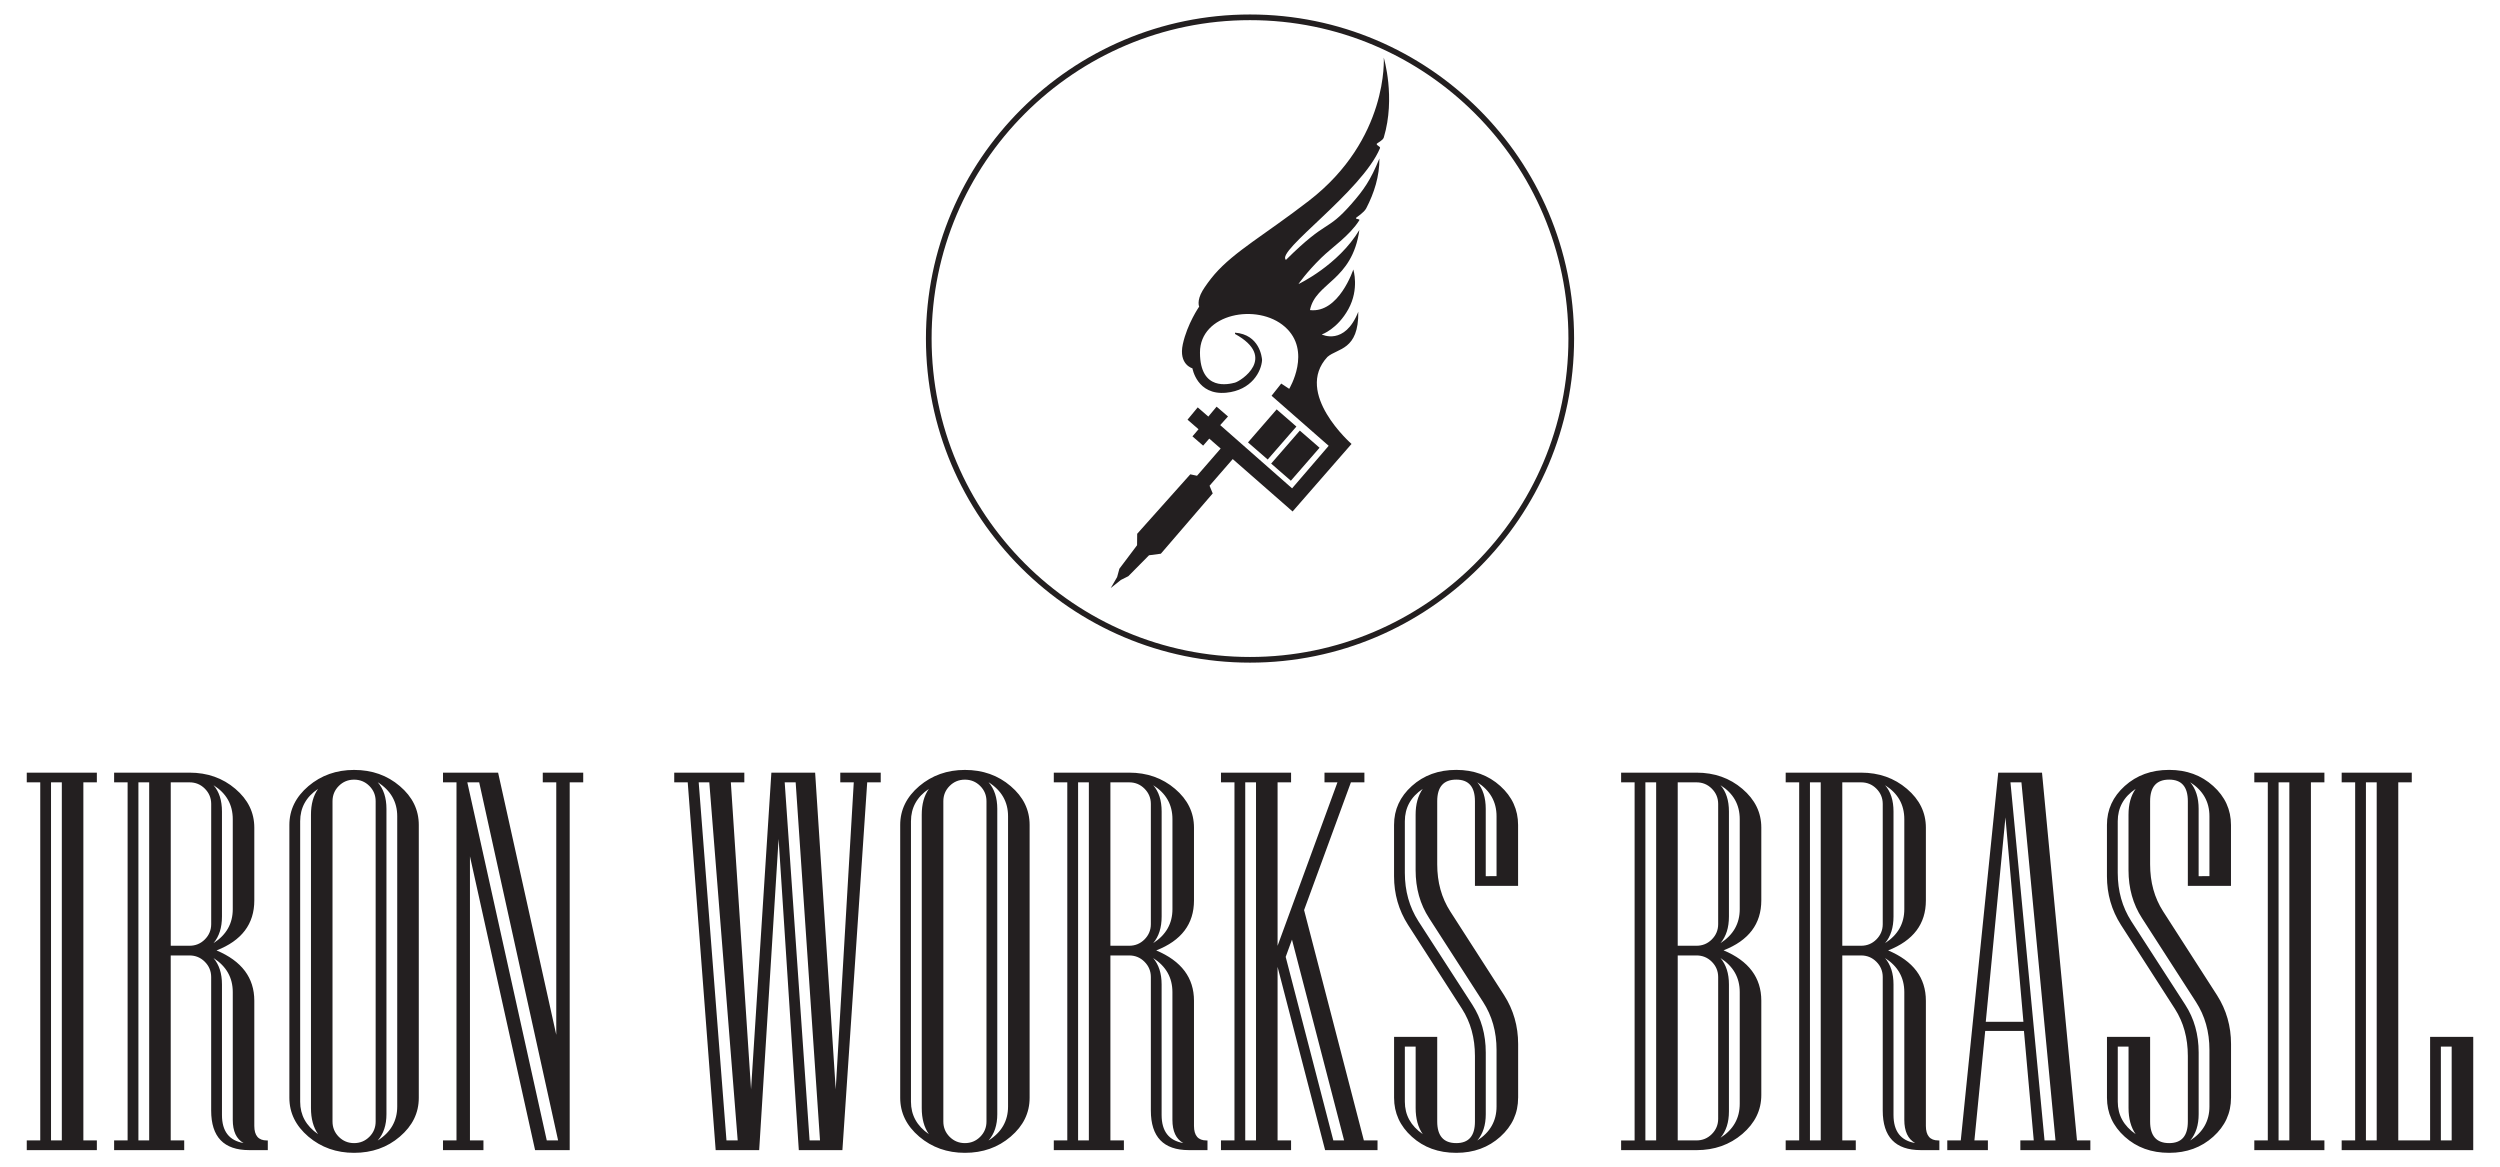 <?xml version="1.0" encoding="UTF-8"?> <!-- Generator: Adobe Illustrator 23.0.0, SVG Export Plug-In . SVG Version: 6.00 Build 0) --> <svg xmlns="http://www.w3.org/2000/svg" xmlns:xlink="http://www.w3.org/1999/xlink" id="Layer_1" x="0px" y="0px" viewBox="0 0 882 411.82" style="enable-background:new 0 0 882 411.82;" xml:space="preserve"> <style type="text/css"> .st0{fill:#231F20;} </style> <g> <rect x="449.49" y="155.96" transform="matrix(0.656 -0.754 0.754 0.656 36.003 400.158)" class="st0" width="15.43" height="9.22"></rect> <polygon class="st0" points="450.41,144.43 457.37,150.49 447.24,162.12 440.29,156.08 "></polygon> <path class="st0" d="M435.73,117.83c15.03,8.29,2,16.64-0.05,17.17c-2.05,0.53-12.31,3.19-12.33-10.62 c-0.03-13.81,20.31-17.6,29.95-9.09c9.65,8.5,1.53,21.89,1.53,21.89l-2.81-1.86l-3.41,4.3l20.15,17.66l-12.91,15.01l-25.36-22.31 l2.75-3.05l-4.02-3.46l-2.92,3.5l-3.74-3.25l-3.6,4.34l3.88,3.38l-2.14,2.51l3.77,3.27l2.16-2.48l4.02,3.51l-8.34,9.6l-2.37-0.51 l-18.74,20.98l-0.04,4.04l-6.24,8.29l-0.8,2.95l-2.25,3.87l3.59-2.87l2.62-1.32l7.3-7.38l4.17-0.55l18.3-21.27l-1.12-2.71 l8.18-9.41l21.12,18.49l20.79-23.83c0,0-20.42-17.86-8.5-30.7c3.63-3.16,11.05-2.27,10.89-15.94c-4.78,12.11-12.89,8.02-12.89,8.02 s5.49-1.85,9.4-8.96c3.91-7.11,1.73-13.96,1.73-13.96s-5.09,15.52-15.29,14.32c1.96-9.84,14.85-10.13,17.43-28.27 c-7.44,12.46-21.49,19.09-21.49,19.09s2.63-3.94,8.05-9.26c3.8-3.72,9.91-7.73,13.4-13.21c0.4-0.65-1.49-0.26-1.11-0.93 c0.05-0.08,2.79-1.83,3.56-3.31c2.82-5.42,4.71-11.38,4.66-17.6c-3.11,7.68-5.6,11.17-9.89,16.06 c-8.94,10.18-8.22,4.99-23.08,19.71c-3.82-2.97,26.83-24.13,33.18-39.42c0.25-0.61-1.37-0.92-1.15-1.54 c0.08-0.23,2.16-1.15,2.48-2.21c4.24-14.14-0.01-28.18-0.01-28.18s1.87,28.72-26.48,50.56c-15.55,11.99-26.14,17.76-33.2,25.87 c-1.59,1.84-3.39,4.32-4.27,5.82c-2.11,3.61-1.17,5.59-1.17,5.59s-4.2,6.05-5.77,13.26c-1.56,7.21,3.39,8.51,3.39,8.51 s1.6,9.59,11.89,8.61c9.02-0.86,12.46-7.55,12.68-11.55c-0.06-1-0.9-8.98-9.56-9.64L435.73,117.83z"></path> <path class="st0" d="M441,5.11c-63.04,0-114.33,51.29-114.33,114.34c0,63.04,51.29,114.33,114.33,114.33 c63.05,0,114.34-51.29,114.34-114.33C555.34,56.4,504.04,5.11,441,5.11z M441,231.78c-61.94,0-112.33-50.39-112.33-112.33 C328.66,57.5,379.06,7.11,441,7.11c61.94,0,112.34,50.4,112.34,112.34C553.34,181.39,502.94,231.78,441,231.78z"></path> <path class="st0" d="M864.95,402.34v-33.1h-3.81v33.1H864.95z M838.5,402.34V276.01h-3.8v126.33H838.5z M872.56,405.76h-46.42 v-3.42h4.76V276.01h-4.76v-3.42h24.73v3.42h-4.76v126.33h11.23v-36.53h15.22V405.76z M807.68,402.34V276.01h-3.8v126.33H807.68z M820.05,405.76h-24.73v-3.42h4.76V276.01h-4.76v-3.42h24.73v3.42h-4.76v126.33h4.76V405.76z M753.46,400.12 c-1.68-2.41-2.51-5.48-2.51-9.2v-21.69h-3.8v19.44C747.15,393.4,749.24,397.2,753.46,400.12z M779.49,390.38v-19.98 c0-6.41-1.59-12.02-4.76-16.93l-19.03-29.55c-3.17-4.88-4.76-10.53-4.76-16.9v-19.6c0-3.68,0.82-6.69,2.51-9.1 c-4.22,2.82-6.31,6.66-6.31,11.42v18.2c0,6.41,1.59,12.05,4.76,17.03l19.03,29.46c3.17,4.88,4.76,10.53,4.76,16.9v21.75 c0,3.84-0.98,6.91-2.98,9.29C777.24,399.45,779.49,395.46,779.49,390.38z M779.49,309.11v-21.15c0-5.07-2.25-9.07-6.79-11.99 c2,2.35,2.98,5.49,2.98,9.39v23.75H779.49z M787.1,387.31c0,5.39-2.09,9.96-6.28,13.73c-4.19,3.77-9.35,5.68-15.54,5.68 c-6.28,0-11.48-1.9-15.66-5.68c-4.19-3.77-6.28-8.37-6.28-13.76v-21.47h15.22v29.87c0,5.07,2.25,7.61,6.72,7.61 c4.41,0,6.59-2.54,6.59-7.61v-23.15c0-6.31-1.52-11.86-4.57-16.62l-19.06-29.65c-3.27-5.14-4.91-10.85-4.91-17.09v-18.14 c0-5.39,2.09-9.96,6.28-13.73c4.19-3.77,9.39-5.68,15.66-5.68c6.18,0,11.35,1.9,15.54,5.68c4.19,3.77,6.28,8.37,6.28,13.76v21.47 h-15.22v-29.87c0-5.07-2.19-7.61-6.59-7.61c-4.47,0-6.72,2.54-6.72,7.61v22.29c0,6.28,1.52,11.8,4.57,16.55l19.06,29.65 c3.27,5.14,4.92,10.88,4.92,17.19V387.31z M725.18,402.34l-12.02-126.33h-3.87l12.02,126.33H725.18z M713.86,360.48l-6.34-72.11 l-6.94,72.11H713.86z M737.48,405.76h-24.7v-3.42h4.73l-3.46-38.62h-13.67l-3.81,38.62h4.76v3.42H687v-3.42h4.76l13.22-129.75 h15.44l12.34,129.75h4.72V405.76z M675.65,403.26c-2.54-1.43-3.81-4.15-3.81-8.18v-45.06c0-5.11-2.25-9.1-6.79-12.02 c2,2.38,2.98,5.45,2.98,9.29v46.11C668.04,399.1,670.57,402.4,675.65,403.26z M642.35,402.34V276.01h-3.8v126.33H642.35z M664.23,326.05v-42.43c0-2.09-0.76-3.9-2.25-5.39c-1.49-1.49-3.3-2.22-5.39-2.22h-6.63v57.65h6.63c2.09,0,3.9-0.73,5.39-2.22 C663.47,329.95,664.23,328.14,664.23,326.05z M671.84,320.75v-31.74c0-5.14-2.25-9.13-6.79-11.99c2,2.28,2.98,5.39,2.98,9.29v37.04 c0,3.9-0.98,7.01-2.98,9.39C669.59,329.82,671.84,325.82,671.84,320.75z M684.21,405.76h-6.6c-8.91,0-13.38-4.66-13.38-13.95 v-47.12c0-2.09-0.76-3.9-2.25-5.39c-1.49-1.49-3.3-2.22-5.39-2.22h-6.63v65.26h4.76v3.42h-24.73v-3.42h4.76V276.01h-4.76v-3.42 h26.6c6.31,0,11.7,1.9,16.17,5.71c4.47,3.8,6.69,8.37,6.69,13.7v25.68c0,8.31-4.44,14.17-13.32,17.63 c8.88,3.74,13.32,9.64,13.32,17.76v44.17c0,3.39,1.46,5.11,4.38,5.11h0.38V405.76z M606.17,394.73v-50.04 c0-2.09-0.76-3.9-2.25-5.39c-1.49-1.49-3.3-2.22-5.39-2.22h-6.63v65.26h6.63c2.09,0,3.9-0.73,5.39-2.22 C605.41,398.63,606.17,396.82,606.17,394.73z M613.78,389.4v-39.38c0-5.11-2.25-9.1-6.79-12.02c2,2.38,2.98,5.45,2.98,9.29v44.8 c0,3.87-0.98,6.94-2.98,9.32C611.53,398.5,613.78,394.51,613.78,389.4z M584.29,402.34V276.01h-3.8v126.33H584.29z M606.17,326.05 v-42.43c0-2.09-0.76-3.9-2.25-5.39c-1.49-1.49-3.3-2.22-5.39-2.22h-6.63v57.65h6.63c2.09,0,3.9-0.73,5.39-2.22 C605.41,329.95,606.17,328.14,606.17,326.05z M613.78,320.75v-31.74c0-5.14-2.25-9.13-6.79-11.99c2,2.28,2.98,5.39,2.98,9.29v37.04 c0,3.9-0.98,7.01-2.98,9.39C611.53,329.82,613.78,325.82,613.78,320.75z M621.39,386.33c0,5.33-2.22,9.89-6.69,13.73 c-4.47,3.81-9.86,5.71-16.17,5.71h-26.6v-3.42h4.76V276.01h-4.76v-3.42h26.6c6.31,0,11.7,1.9,16.17,5.71 c4.47,3.8,6.69,8.37,6.69,13.67v25.68c0,8.31-4.44,14.17-13.32,17.63c8.88,3.71,13.32,9.64,13.32,17.76V386.33z M501.95,400.12 c-1.68-2.41-2.51-5.48-2.51-9.2v-21.69h-3.81v19.44C495.63,393.4,497.73,397.2,501.95,400.12z M527.98,390.38v-19.98 c0-6.41-1.59-12.02-4.76-16.93l-19.03-29.55c-3.17-4.88-4.76-10.53-4.76-16.9v-19.6c0-3.68,0.82-6.69,2.51-9.1 c-4.22,2.82-6.31,6.66-6.31,11.42v18.2c0,6.41,1.59,12.05,4.76,17.03l19.03,29.46c3.17,4.88,4.76,10.53,4.76,16.9v21.75 c0,3.84-0.98,6.91-2.98,9.29C525.73,399.45,527.98,395.46,527.98,390.38z M527.98,309.11v-21.15c0-5.07-2.25-9.07-6.79-11.99 c2,2.35,2.98,5.49,2.98,9.39v23.75H527.98z M535.59,387.31c0,5.39-2.09,9.96-6.28,13.73c-4.19,3.77-9.35,5.68-15.54,5.68 c-6.28,0-11.48-1.9-15.66-5.68c-4.19-3.77-6.28-8.37-6.28-13.76v-21.47h15.22v29.87c0,5.07,2.25,7.61,6.72,7.61 c4.41,0,6.59-2.54,6.59-7.61v-23.15c0-6.31-1.52-11.86-4.57-16.62l-19.06-29.65c-3.27-5.14-4.91-10.85-4.91-17.09v-18.14 c0-5.39,2.09-9.96,6.28-13.73c4.19-3.77,9.39-5.68,15.66-5.68c6.18,0,11.35,1.9,15.54,5.68c4.19,3.77,6.28,8.37,6.28,13.76v21.47 h-15.22v-29.87c0-5.07-2.19-7.61-6.59-7.61c-4.47,0-6.72,2.54-6.72,7.61v22.29c0,6.28,1.52,11.8,4.57,16.55l19.06,29.65 c3.27,5.14,4.92,10.88,4.92,17.19V387.31z M474.2,402.34l-18.39-70.84l-2.22,6.09l16.81,64.75H474.2z M443.12,402.34V276.01h-3.8 v126.33H443.12z M485.99,405.76h-18.49l-16.77-64.65v61.23h4.76v3.42h-24.73v-3.42h4.76V276.01h-4.76v-3.42h24.73v3.42h-4.76v57.68 l21.12-57.68h-4.57v-3.42h14.08v3.42h-4.76l-16.52,45.06l21.09,81.27h4.82V405.76z M417.44,403.26c-2.54-1.43-3.81-4.15-3.81-8.18 v-45.06c0-5.11-2.25-9.1-6.79-12.02c2,2.38,2.98,5.45,2.98,9.29v46.11C409.83,399.1,412.37,402.4,417.44,403.26z M384.15,402.34 V276.01h-3.8v126.33H384.15z M406.02,326.05v-42.43c0-2.09-0.76-3.9-2.25-5.39c-1.49-1.49-3.3-2.22-5.39-2.22h-6.63v57.65h6.63 c2.09,0,3.9-0.73,5.39-2.22C405.26,329.95,406.02,328.14,406.02,326.05z M413.64,320.75v-31.74c0-5.14-2.25-9.13-6.79-11.99 c2,2.28,2.98,5.39,2.98,9.29v37.04c0,3.9-0.98,7.01-2.98,9.39C411.38,329.82,413.64,325.82,413.64,320.75z M426,405.76h-6.6 c-8.91,0-13.38-4.66-13.38-13.95v-47.12c0-2.09-0.76-3.9-2.25-5.39c-1.49-1.49-3.3-2.22-5.39-2.22h-6.63v65.26h4.76v3.42h-24.73 v-3.42h4.76V276.01h-4.76v-3.42h26.6c6.31,0,11.7,1.9,16.17,5.71c4.47,3.8,6.69,8.37,6.69,13.7v25.68 c0,8.31-4.44,14.17-13.32,17.63c8.88,3.74,13.32,9.64,13.32,17.76v44.17c0,3.39,1.46,5.11,4.38,5.11H426V405.76z M327.7,400.12 c-1.68-2.41-2.51-5.45-2.51-9.2v-103.5c0-3.68,0.82-6.69,2.51-9.1c-4.22,2.82-6.31,6.66-6.31,11.42v98.96 C321.39,393.4,323.49,397.23,327.7,400.12z M348.03,395.68V282.67c0-2.09-0.73-3.9-2.22-5.39c-1.49-1.49-3.3-2.22-5.39-2.22 c-2.09,0-3.9,0.73-5.39,2.22c-1.49,1.49-2.22,3.3-2.22,5.39v113.01c0,2.09,0.73,3.9,2.22,5.39c1.49,1.49,3.3,2.22,5.39,2.22 c2.09,0,3.9-0.73,5.39-2.22C347.3,399.58,348.03,397.77,348.03,395.68z M355.64,390.38V287.96c0-5.07-2.28-9.07-6.88-11.99 c2.06,2.38,3.08,5.49,3.08,9.39v107.72c0,3.84-1.01,6.91-3.08,9.29C353.36,399.45,355.64,395.46,355.64,390.38z M363.25,387.31 c0,5.33-2.22,9.89-6.69,13.7c-4.44,3.81-9.83,5.71-16.14,5.71c-6.25,0-11.61-1.9-16.11-5.71c-4.47-3.81-6.72-8.37-6.72-13.7v-96.27 c0-5.33,2.25-9.89,6.72-13.7c4.5-3.8,9.86-5.71,16.11-5.71c6.31,0,11.7,1.9,16.14,5.71c4.47,3.8,6.69,8.37,6.69,13.7V387.31z M260.26,402.34l-10.02-126.33h-3.74l9.8,126.33H260.26z M289.3,402.34l-8.59-126.33h-3.87l8.78,126.33H289.3z M310.74,276.01 h-4.79l-8.75,129.75h-15.38l-7.13-109.78l-6.85,109.78h-15.35l-9.86-129.75h-4.76v-3.42h24.73v3.42h-4.76l7.13,108.32l7.17-111.74 h15.44l7.26,111.74l6.37-108.32h-4.76v-3.42h14.27V276.01z M196.9,402.34l-27.84-126.33h-4.19l28.03,126.33H196.9z M205.75,276.01 h-4.76v129.75h-12.21L165.8,302.11v100.23h4.76v3.42h-14.27v-3.42h4.76V276.01h-4.76v-3.42h19.44l20.52,92.49v-89.07h-4.76v-3.42 h14.27V276.01z M112.21,400.12c-1.68-2.41-2.5-5.45-2.5-9.2v-103.5c0-3.68,0.82-6.69,2.5-9.1c-4.22,2.82-6.31,6.66-6.31,11.42 v98.96C105.9,393.4,107.99,397.23,112.21,400.12z M132.53,395.68V282.67c0-2.09-0.73-3.9-2.22-5.39c-1.49-1.49-3.3-2.22-5.39-2.22 c-2.09,0-3.9,0.73-5.39,2.22c-1.49,1.49-2.22,3.3-2.22,5.39v113.01c0,2.09,0.73,3.9,2.22,5.39c1.49,1.49,3.3,2.22,5.39,2.22 c2.09,0,3.9-0.73,5.39-2.22C131.81,399.58,132.53,397.77,132.53,395.68z M140.14,390.38V287.96c0-5.07-2.28-9.07-6.88-11.99 c2.06,2.38,3.08,5.49,3.08,9.39v107.72c0,3.84-1.02,6.91-3.08,9.29C137.86,399.45,140.14,395.46,140.14,390.38z M147.75,387.31 c0,5.33-2.22,9.89-6.69,13.7c-4.44,3.81-9.83,5.71-16.14,5.71c-6.25,0-11.6-1.9-16.11-5.71c-4.47-3.81-6.72-8.37-6.72-13.7v-96.27 c0-5.33,2.25-9.89,6.72-13.7c4.5-3.8,9.86-5.71,16.11-5.71c6.31,0,11.7,1.9,16.14,5.71c4.47,3.8,6.69,8.37,6.69,13.7V387.31z M85.92,403.26c-2.54-1.43-3.8-4.15-3.8-8.18v-45.06c0-5.11-2.25-9.1-6.79-12.02c2,2.38,2.98,5.45,2.98,9.29v46.11 C78.31,399.1,80.85,402.4,85.92,403.26z M52.63,402.34V276.01h-3.8v126.33H52.63z M74.51,326.05v-42.43c0-2.09-0.76-3.9-2.25-5.39 c-1.49-1.49-3.3-2.22-5.39-2.22h-6.63v57.65h6.63c2.09,0,3.9-0.73,5.39-2.22C73.75,329.95,74.51,328.14,74.51,326.05z M82.12,320.75v-31.74c0-5.14-2.25-9.13-6.79-11.99c2,2.28,2.98,5.39,2.98,9.29v37.04c0,3.9-0.98,7.01-2.98,9.39 C79.87,329.82,82.12,325.82,82.12,320.75z M94.48,405.76h-6.6c-8.91,0-13.38-4.66-13.38-13.95v-47.12c0-2.09-0.76-3.9-2.25-5.39 c-1.49-1.49-3.3-2.22-5.39-2.22h-6.63v65.26h4.76v3.42H40.26v-3.42h4.76V276.01h-4.76v-3.42h26.6c6.31,0,11.7,1.9,16.17,5.71 c4.47,3.8,6.69,8.37,6.69,13.7v25.68c0,8.31-4.44,14.17-13.32,17.63c8.88,3.74,13.32,9.64,13.32,17.76v44.17 c0,3.39,1.46,5.11,4.38,5.11h0.38V405.76z M21.81,402.34V276.01H18v126.33H21.81z M34.17,405.76H9.44v-3.42h4.76V276.01H9.44v-3.42 h24.73v3.42h-4.76v126.33h4.76V405.76z"></path> </g> </svg> 